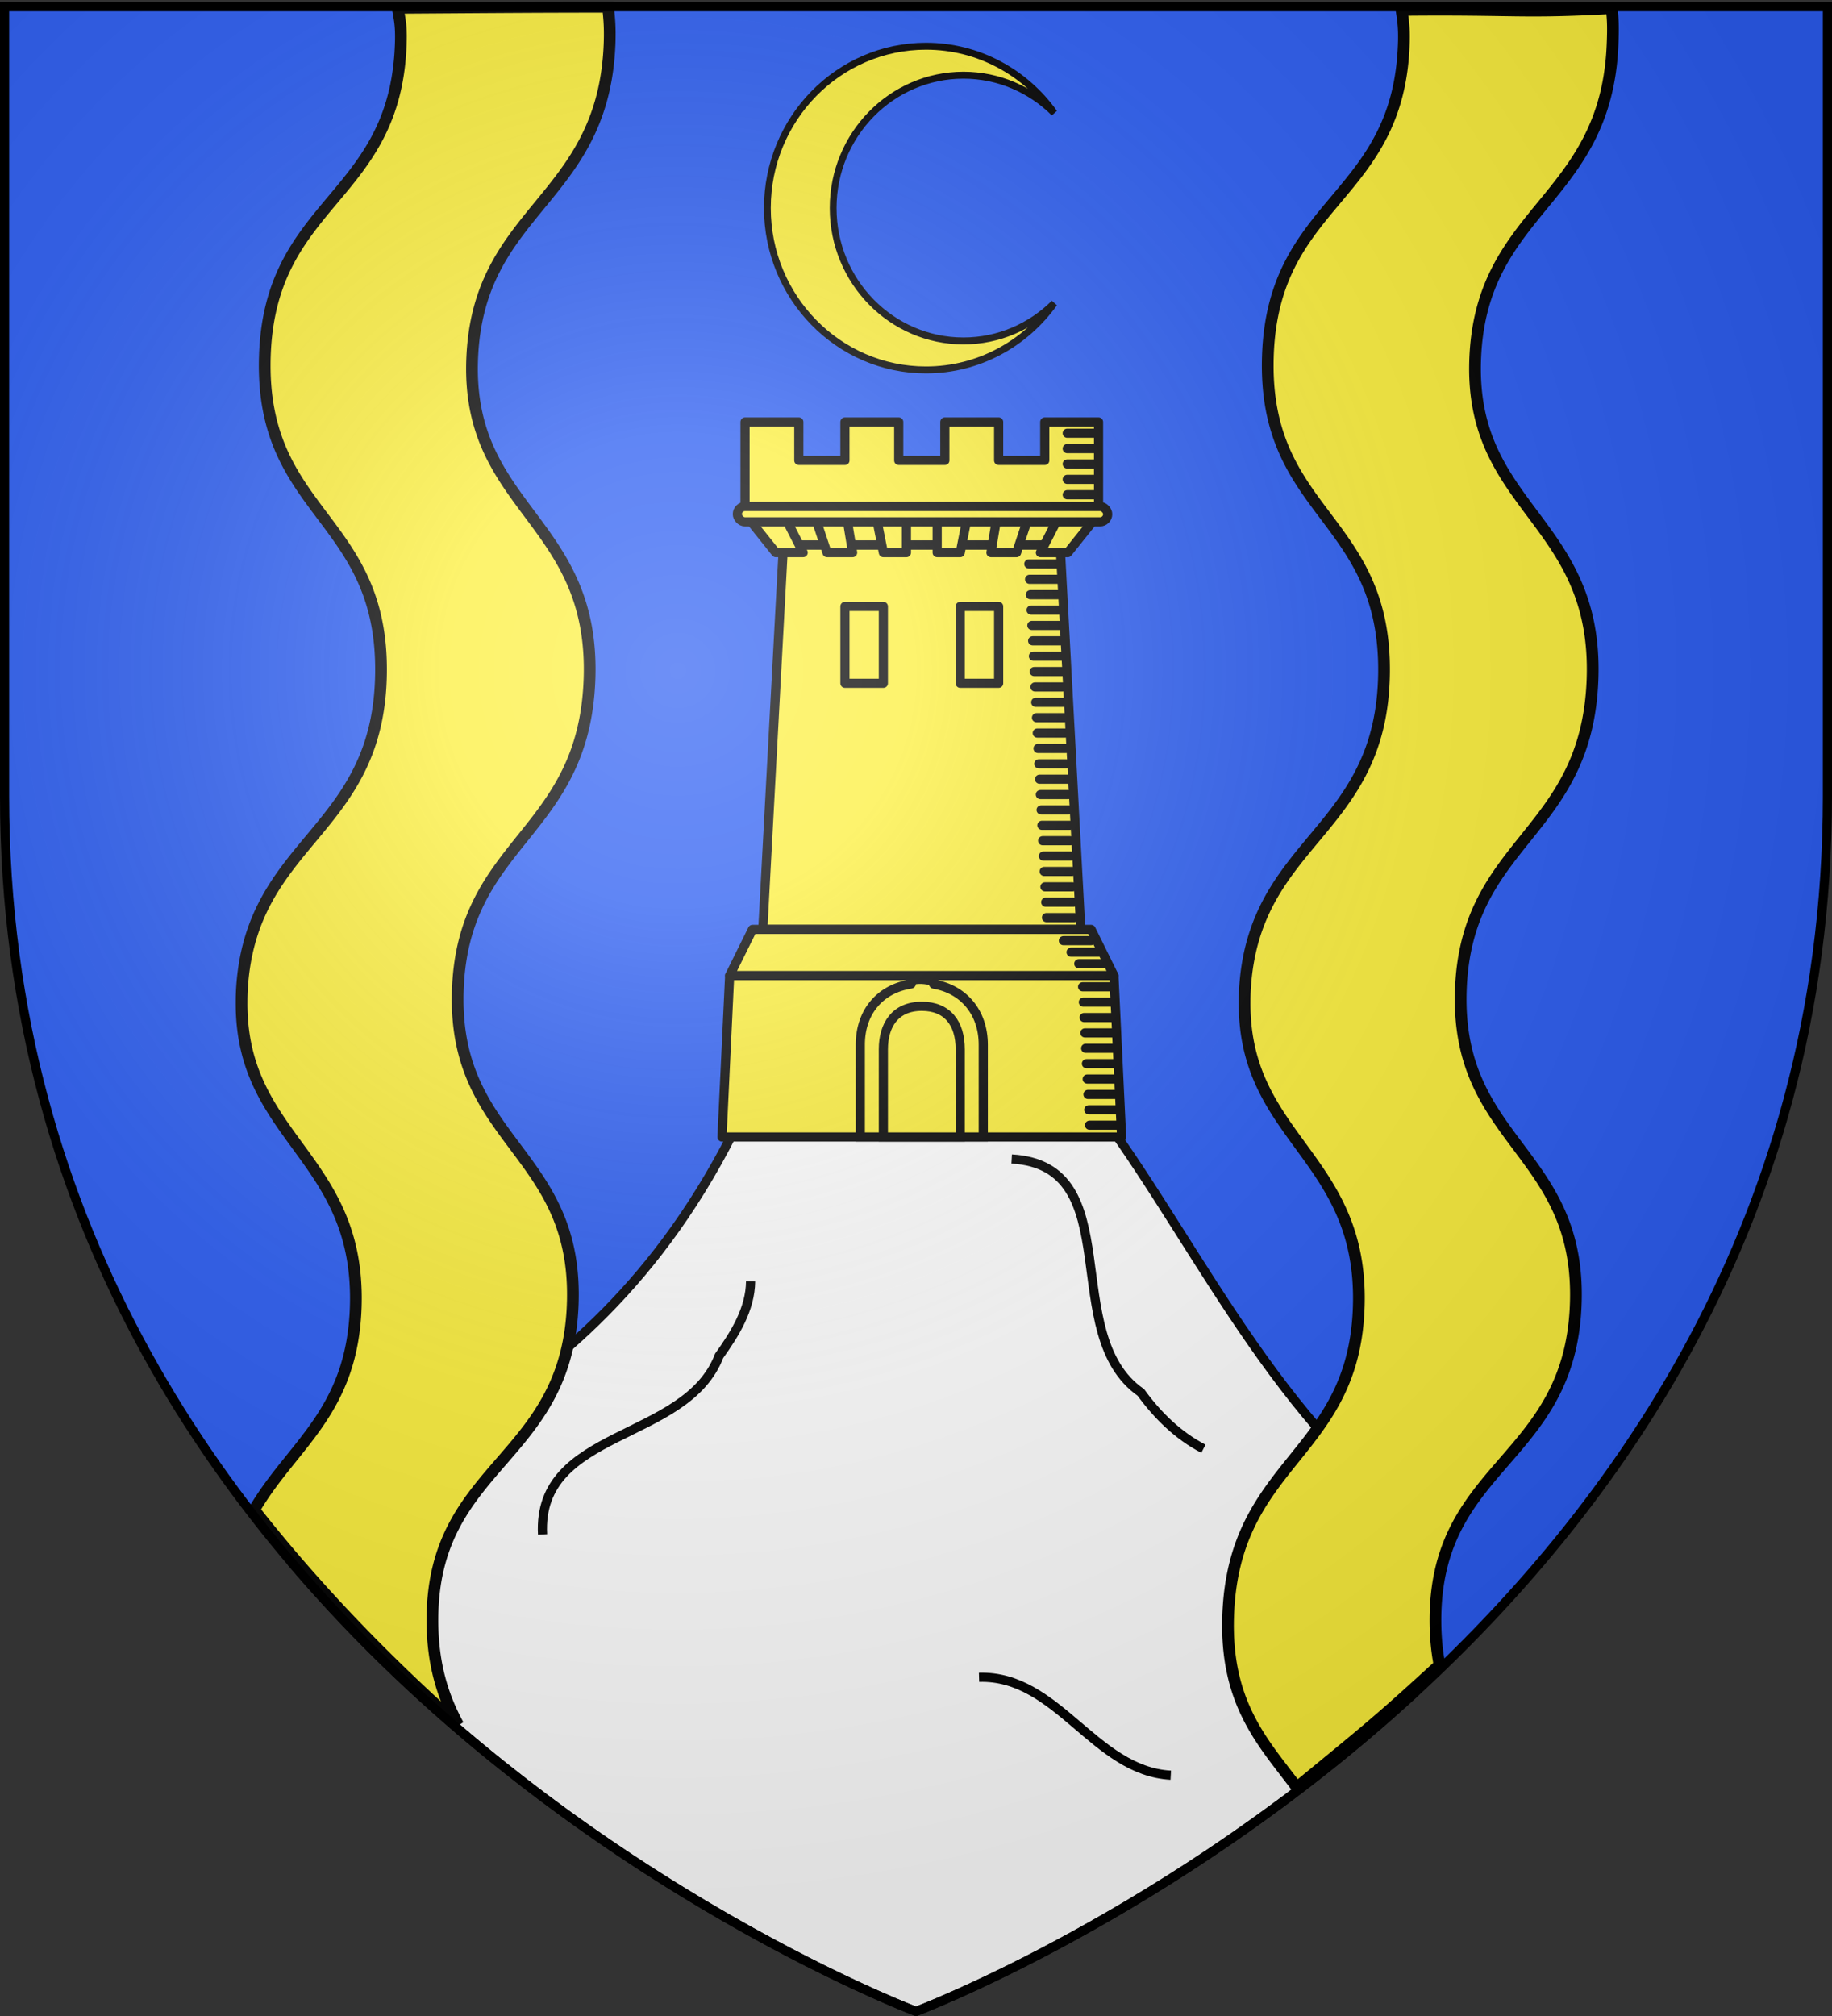 <svg xmlns="http://www.w3.org/2000/svg" xmlns:xlink="http://www.w3.org/1999/xlink" width="600" height="660" version="1.0"><rect width="100%" height="100%" fill="#333333" stroke="none"/><desc>Flag of Canton of Valais (Wallis)</desc><defs><radialGradient xlink:href="#a" id="v" cx="221.445" cy="226.331" r="300" fx="221.445" fy="226.331" gradientTransform="matrix(1.353 0 0 1.349 -77.63 -85.747)" gradientUnits="userSpaceOnUse"/><linearGradient id="a"><stop offset="0" style="stop-color:white;stop-opacity:.314"/><stop offset=".19" style="stop-color:white;stop-opacity:.251"/><stop offset=".6" style="stop-color:#6b6b6b;stop-opacity:.125"/><stop offset="1" style="stop-color:black;stop-opacity:.125"/></linearGradient></defs><g style="display:inline"><path d="M300 658.5s298.5-112.32 298.5-397.772V2.176H1.5v258.552C1.5 546.18 300 658.5 300 658.5" style="fill:#2b5df2;fill-opacity:1;fill-rule:evenodd;stroke:none;stroke-width:1px;stroke-linecap:butt;stroke-linejoin:miter;stroke-opacity:1"/><g style="display:inline"><path d="M0 0h600v660H0z" style="fill:none;stroke:none"/></g><g style="display:inline"><g style="display:inline"><path d="M0 0h600v660H0z" style="fill:none;stroke:none"/></g><path d="M300 658.5s84.088-31.641 163.004-104.015c12.068-11.068-22.896-19.875-11.39-32.88-11.954-5.141 24.197-14.65 14.388-21.81-51.823-37.824-77.092-99.78-111.548-143.192l-17.439 10.05c-15-13.913-37.015-37.19-37.015-37.19s-6.021 7.204-31.224 32.037c0 0-11.659-10.182-16.85-17.503-47.7 123.93-137.663 126.621-155.94 168.077C183.434 614.638 300 658.5 300 658.5z" style="fill:#fff;fill-opacity:1;fill-rule:evenodd;stroke:#000;stroke-width:3;stroke-miterlimit:4;stroke-opacity:1;stroke-dasharray:none"/><path d="M177.692 502.348c-1.853-34.762 46.997-30.157 57.826-58.453 5.125-7.18 10.213-15.241 10.312-24.38M331.336 379.433c38.521 2.158 15.09 57.459 42.308 76.43 5.424 7.48 12.215 14.16 20.486 18.428M320.648 549.11c25.84-.737 37.63 30.66 62.793 32.064" style="fill:none;stroke:#000;stroke-width:3;stroke-linecap:butt;stroke-linejoin:miter;stroke-miterlimit:4;stroke-opacity:1;stroke-dasharray:none"/></g><g style="fill:#fcef3c;stroke:#000;stroke-opacity:1;stroke-width:3;stroke-miterlimit:4;stroke-dasharray:none"><g style="fill:#fcef3c;stroke:#000;stroke-opacity:1;stroke-width:3;stroke-miterlimit:4;stroke-dasharray:none"><g style="fill:#fcef3c;stroke:#000;stroke-opacity:1;stroke-width:1.192;stroke-miterlimit:4;stroke-dasharray:none" transform="matrix(2.517 0 0 2.517 42.715 -26.529)"><path d="m84.972 81.428-2.687 50h41.375l-2.688-50z" style="fill:#fcef3c;fill-rule:evenodd;stroke:#000;stroke-width:1.192;stroke-linecap:butt;stroke-linejoin:miter;stroke-miterlimit:4;stroke-opacity:1;stroke-dasharray:none"/><path d="m77.972 137.428-1 21h52l-1-21z" style="fill:#fcef3c;fill-rule:evenodd;stroke:#000;stroke-width:1.192;stroke-linecap:butt;stroke-linejoin:round;stroke-miterlimit:4;stroke-opacity:1;stroke-dasharray:none"/><path d="M79.972 65.428v12h46v-12h-7v5h-6v-5h-7v5h-6v-5h-7v5h-6v-5z" style="fill:#fcef3c;fill-opacity:1;fill-rule:evenodd;stroke:#000;stroke-width:1.192;stroke-linecap:round;stroke-linejoin:round;stroke-miterlimit:4;stroke-opacity:1;stroke-dasharray:none;stroke-dashoffset:0"/><path d="m79.972 77.428 5 3.988h36l5-3.988z" style="fill:#fcef3c;fill-opacity:1;fill-rule:evenodd;stroke:#000;stroke-width:1.192;stroke-linecap:round;stroke-linejoin:round;stroke-miterlimit:4;stroke-opacity:1;stroke-dasharray:none"/><path id="n" d="m79.972 77.416 4 5h3.566l-2.566-5z" style="fill:#fcef3c;fill-rule:evenodd;stroke:#000;stroke-width:1.192;stroke-linecap:round;stroke-linejoin:round;stroke-miterlimit:4;stroke-opacity:1;stroke-dasharray:none"/><use xlink:href="#n" width="1" height="1" style="fill:#fcef3c;stroke:#000;stroke-opacity:1;stroke-width:1.192;stroke-miterlimit:4;stroke-dasharray:none" transform="matrix(-1 0 0 1 205.945 0)"/><path id="o" d="m88.972 77.416 1.667 5h3.333l-.833-5z" style="fill:#fcef3c;fill-rule:evenodd;stroke:#000;stroke-width:1.192;stroke-linecap:round;stroke-linejoin:round;stroke-miterlimit:4;stroke-opacity:1;stroke-dasharray:none"/><use xlink:href="#o" width="1" height="1" style="fill:#fcef3c;stroke:#000;stroke-opacity:1;stroke-width:1.192;stroke-miterlimit:4;stroke-dasharray:none" transform="matrix(-1 0 0 1 205.945 0)"/><path id="p" d="M96.972 77.416h4v5h-3z" style="fill:#fcef3c;fill-rule:evenodd;stroke:#000;stroke-width:1.192;stroke-linecap:butt;stroke-linejoin:round;stroke-miterlimit:4;stroke-opacity:1;stroke-dasharray:none"/><use xlink:href="#p" width="1" height="1" style="fill:#fcef3c;stroke:#000;stroke-opacity:1;stroke-width:1.192;stroke-miterlimit:4;stroke-dasharray:none" transform="matrix(-1 0 0 1 205.945 0)"/><rect width="48.191" height="2" x="78.972" y="76.416" ry="1" style="fill:#fcef3c;fill-opacity:1;fill-rule:evenodd;stroke:#000;stroke-width:1.192;stroke-linecap:round;stroke-linejoin:round;stroke-miterlimit:4;stroke-opacity:1;stroke-dasharray:none;stroke-dashoffset:0"/><path id="q" d="M92.972 89.416h5v10h-5z" style="fill:#fcef3c;fill-opacity:1;fill-rule:evenodd;stroke:#000;stroke-width:1.192;stroke-linecap:round;stroke-linejoin:round;stroke-miterlimit:4;stroke-opacity:1;stroke-dasharray:none;stroke-dashoffset:0"/><use xlink:href="#q" width="1" height="1" x="15" style="fill:#fcef3c;stroke:#000;stroke-opacity:1;stroke-width:1.192;stroke-miterlimit:4;stroke-dasharray:none"/><path id="r" d="M121.898 66.89h3.6" style="fill:#fcef3c;stroke:#000;stroke-width:1.192;stroke-linecap:round;stroke-linejoin:miter;stroke-opacity:1;stroke-miterlimit:4;stroke-dasharray:none"/><use xlink:href="#r" width="1" height="1" y="2" style="fill:#fcef3c;stroke:#000;stroke-opacity:1;stroke-width:1.192;stroke-miterlimit:4;stroke-dasharray:none"/><use xlink:href="#r" width="1" height="1" y="4" style="fill:#fcef3c;stroke:#000;stroke-opacity:1;stroke-width:1.192;stroke-miterlimit:4;stroke-dasharray:none"/><use xlink:href="#r" width="1" height="1" y="6" style="fill:#fcef3c;stroke:#000;stroke-opacity:1;stroke-width:1.192;stroke-miterlimit:4;stroke-dasharray:none"/><use xlink:href="#r" width="1" height="1" y="8" style="fill:#fcef3c;stroke:#000;stroke-opacity:1;stroke-width:1.192;stroke-miterlimit:4;stroke-dasharray:none"/><path d="M101.556 138.084c-.194.016.203.42.014.449-3.865.574-6.598 3.485-6.598 7.895v12h16v-12c0-4.293-2.659-7.255-6.44-7.878-.127-.02.11-.386-.02-.401-1.131-.231-1.977-.34-2.955-.065z" style="fill:#fcef3c;fill-opacity:1;fill-rule:evenodd;stroke:#000;stroke-width:1.192;stroke-miterlimit:4;stroke-opacity:1;stroke-dasharray:none"/><path d="M97.972 147.022v11.406h10v-11.406c0-3.372-1.648-5.592-5-5.594-3.5 0-5 2.478-5 5.594z" style="fill:#fcef3c;fill-opacity:1;fill-rule:evenodd;stroke:#000;stroke-width:1.192;stroke-miterlimit:4;stroke-opacity:1;stroke-dasharray:none"/><g id="t" style="fill:#fcef3c;stroke:#000;stroke-opacity:1;stroke-width:1.192;stroke-miterlimit:4;stroke-dasharray:none" transform="translate(-262.028 -409.947)"><use xlink:href="#r" id="s" width="1" height="1" x="-5" y="17" style="fill:#fcef3c;stroke:#000;stroke-opacity:1;stroke-width:1.192;stroke-miterlimit:4;stroke-dasharray:none" transform="translate(262.028 409.947)"/><use xlink:href="#s" width="1" height="1" x=".1" y="2" style="fill:#fcef3c;stroke:#000;stroke-opacity:1;stroke-width:1.192;stroke-miterlimit:4;stroke-dasharray:none"/><use xlink:href="#s" width="1" height="1" x=".2" y="4" style="fill:#fcef3c;stroke:#000;stroke-opacity:1;stroke-width:1.192;stroke-miterlimit:4;stroke-dasharray:none"/><use xlink:href="#s" width="1" height="1" x=".3" y="6" style="fill:#fcef3c;stroke:#000;stroke-opacity:1;stroke-width:1.192;stroke-miterlimit:4;stroke-dasharray:none"/><use xlink:href="#s" width="1" height="1" x=".4" y="8" style="fill:#fcef3c;stroke:#000;stroke-opacity:1;stroke-width:1.192;stroke-miterlimit:4;stroke-dasharray:none"/></g><use xlink:href="#t" width="1" height="1" x=".5" y="10" style="fill:#fcef3c;stroke:#000;stroke-opacity:1;stroke-width:1.192;stroke-miterlimit:4;stroke-dasharray:none"/><use xlink:href="#t" width="1" height="1" x="1" y="20" style="fill:#fcef3c;stroke:#000;stroke-opacity:1;stroke-width:1.192;stroke-miterlimit:4;stroke-dasharray:none"/><use xlink:href="#t" width="1" height="1" x="1.5" y="30" style="fill:#fcef3c;stroke:#000;stroke-opacity:1;stroke-width:1.192;stroke-miterlimit:4;stroke-dasharray:none"/><use xlink:href="#t" width="1" height="1" x="2" y="40" style="fill:#fcef3c;stroke:#000;stroke-opacity:1;stroke-width:1.192;stroke-miterlimit:4;stroke-dasharray:none"/><path d="m80.941 131.428-2.969 6h50l-2.968-6H80.94" style="fill:#fcef3c;fill-rule:evenodd;stroke:#000;stroke-width:1.192;stroke-linecap:round;stroke-linejoin:round;stroke-miterlimit:4;stroke-opacity:1;stroke-dasharray:none"/><use xlink:href="#t" width="1" height="1" x="7" y="55" style="fill:#fcef3c;stroke:#000;stroke-opacity:1;stroke-width:1.192;stroke-miterlimit:4;stroke-dasharray:none"/><use xlink:href="#t" width="1" height="1" x="7.5" y="65" style="fill:#fcef3c;stroke:#000;stroke-opacity:1;stroke-width:1.192;stroke-miterlimit:4;stroke-dasharray:none"/><use xlink:href="#r" id="u" width="1" height="1" x="-.5" y="66" style="fill:#fcef3c;stroke:#000;stroke-opacity:1;stroke-width:1.192;stroke-miterlimit:4;stroke-dasharray:none"/><use xlink:href="#u" width="1" height="1" x="1" y="1.5" style="fill:#fcef3c;stroke:#000;stroke-opacity:1;stroke-width:1.192;stroke-miterlimit:4;stroke-dasharray:none"/><use xlink:href="#u" width="1" height="1" x="2" y="3" style="fill:#fcef3c;stroke:#000;stroke-opacity:1;stroke-width:1.192;stroke-miterlimit:4;stroke-dasharray:none"/></g></g></g><g style="display:inline"><path d="M240.917 190.532c17.471 12.732 28.844 33.337 28.844 56.593 0 38.64-31.36 70-70 70s-70-31.36-70-70c0-23.256 11.373-43.861 28.844-56.593-10.085 10.358-16.313 24.475-16.313 40.062 0 31.73 25.739 57.5 57.47 57.5s57.468-25.77 57.468-57.5c0-15.587-6.228-29.704-16.313-40.062z" style="fill:#fcef3c;fill-opacity:1;stroke:#000;stroke-width:3;stroke-linejoin:miter;stroke-miterlimit:4;stroke-opacity:1;stroke-dasharray:none;stroke-dashoffset:0;display:inline" transform="matrix(0 .757 -.742 0 486.633 -83.098)"/></g><g style="fill:#fcef3c;display:inline"><g style="fill:#fcef3c"><path d="M2.243 237.596c2.576 2.315 4.791 4.108 8.257 6.404 36.776 24.369 56.773-1.034 92.281 22.938 34.332 23.176 17.88 51.424 54.469 76.125 36.588 24.7 55.682-.165 90.844 23.687s18.11 51.354 54.281 75.188c36.159 23.826 56.548-3.251 91.719 21.656 10.268 7.266 16.212 14.912 20.302 22.673-4.605-30.602-11.12-55.941-18.32-77.426-20.349-2.72-36.948 4.622-61.607-12.216-34.43-23.506-20.554-51.063-51.75-73.156a74 74 0 0 0-3.125-2.125c-35.316-22.443-55.661 3.169-92.25-22.406-36.012-25.173-18.02-51.083-54.594-75.813s-55.202 1.94-91.781-23.031c-3.457-2.363-4.602-3.541-7.113-6.076C17.8 216.055 12.19 223.735 2.243 237.596z" style="fill:#fcef3c;fill-opacity:1;fill-rule:evenodd;stroke:#000;stroke-width:3;stroke-linecap:butt;stroke-linejoin:miter;stroke-miterlimit:4;stroke-opacity:1;stroke-dasharray:none;display:inline" transform="matrix(-.746 .952 1.039 .683 -46.055 -162.026)"/></g></g><g style="fill:#fcef3c;display:inline"><g style="fill:#fcef3c"><path d="M2.442 237.945c2.576 2.316 4.592 3.759 8.058 6.055 36.776 24.369 56.773-1.034 92.281 22.938 34.332 23.176 17.88 51.424 54.469 76.125 36.588 24.7 55.682-.165 90.844 23.687s18.11 51.354 54.281 75.188c36.159 23.826 56.548-3.251 91.719 21.656 3.892 2.754 7.163 5.563 9.947 8.412 21.955-3.632 23.894-4.163 49.122-9.73-5.137-14.238-8.315-28.572-28.788-42.276-36.194-24.223-54.954.491-89.906-23.375-34.43-23.506-20.554-51.063-51.75-73.156a74 74 0 0 0-3.125-2.125c-35.316-22.443-55.661 3.169-92.25-22.406-36.012-25.173-18.02-51.083-54.594-75.813s-55.202 1.94-91.781-23.031c-3.031-2.072-4.467-3.364-6.76-5.57-17.413 23.708-16.91 25.123-31.767 43.42z" style="fill:#fcef3c;fill-opacity:1;fill-rule:evenodd;stroke:#000;stroke-width:3;stroke-linecap:butt;stroke-linejoin:miter;stroke-miterlimit:4;stroke-opacity:1;stroke-dasharray:none;display:inline" transform="matrix(-.746 .952 1.039 .683 282.445 -162.026)"/></g></g></g><path d="M300 658.5s298.5-112.32 298.5-397.772V2.176H1.5v258.552C1.5 546.18 300 658.5 300 658.5" style="opacity:1;fill:url(#v);fill-opacity:1;fill-rule:evenodd;stroke:none;stroke-width:1px;stroke-linecap:butt;stroke-linejoin:miter;stroke-opacity:1"/><path d="M300 658.5S1.5 546.18 1.5 260.728V2.176h597v258.552C598.5 546.18 300 658.5 300 658.5z" style="opacity:1;fill:none;fill-opacity:1;fill-rule:evenodd;stroke:#000;stroke-width:3;stroke-linecap:butt;stroke-linejoin:miter;stroke-miterlimit:4;stroke-dasharray:none;stroke-opacity:1"/></svg>